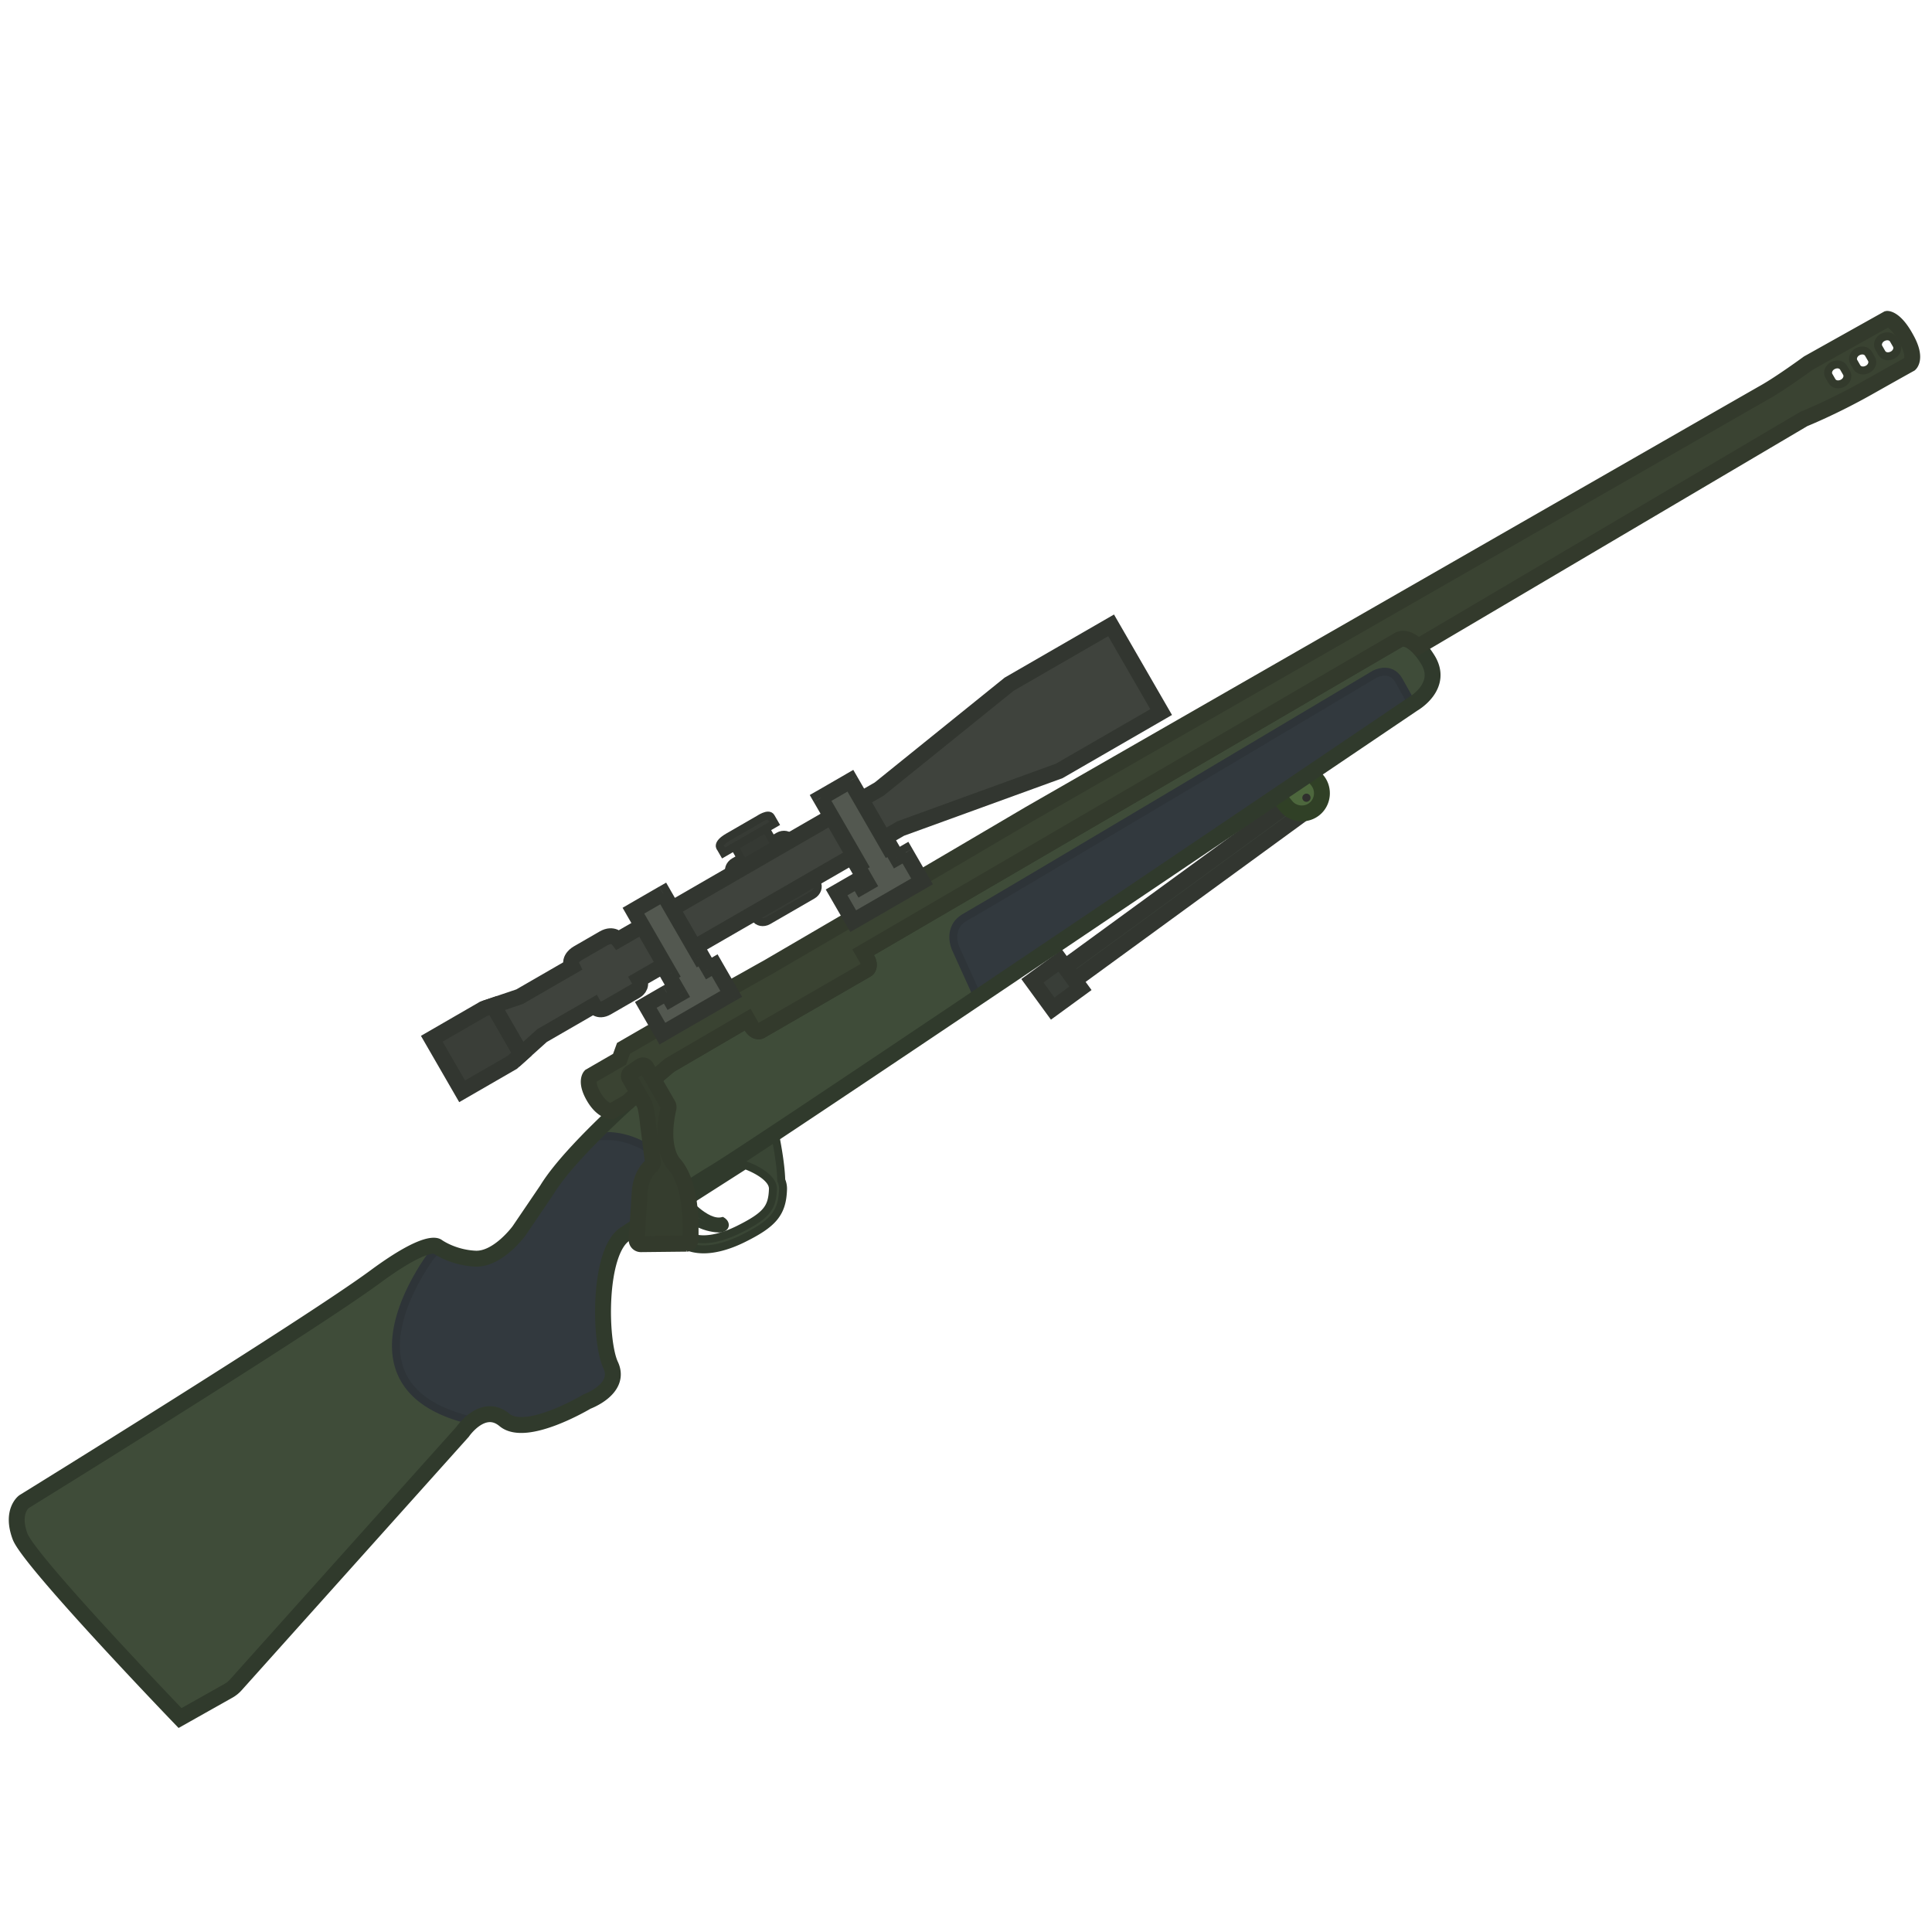 <svg xmlns="http://www.w3.org/2000/svg" width="110" height="110" fill="none" viewBox="0 0 110 110"><g clip-path="url(#a)"><path fill="#373B35" stroke="#323630" stroke-miterlimit="3.994" stroke-width="0.452" d="m41.801 49.067 2.524-1.456c.269-.156.598-.093.736.146l1.44 2.494c.138.24.028.555-.241.71l-2.524 1.458c-.27.155-.598.092-.736-.147l-1.44-2.493c-.138-.24-.028-.556.241-.712Z"/><path fill="#333D2E" stroke="#303A2C" stroke-miterlimit="3.994" stroke-width="0.452" d="M40.995 69.947s-1.59.054-2.462-1.478l.398-.256s1.232 1.536 2.194 1.313c0 0 .166.104.144.25-.022.145-.274.17-.274.17Z"/><path fill="#3A4635" fill-rule="evenodd" stroke="#303A2C" stroke-miterlimit="3.994" stroke-width="0.452" d="M37.784 68.669c.092.618.32 1.393.6 1.736a1.95 1.95 0 0 0 1.176.684c.877.166 1.901-.15 2.746-.57.829-.411 1.397-.767 1.757-1.2.373-.45.498-.955.52-1.6a1.2 1.2 0 0 0-.101-.522c-.026-.98-.293-2.316-.37-2.679-1.716 1.136-2.918 1.923-3.37 2.198-1.403.846-2.276 1.45-2.958 1.953Zm.608.244 4.033-2.577.157.06c.173.07.401.174.626.308.226.135.436.293.585.47q.222.258.214.526c-.02.575-.126.936-.388 1.251-.275.333-.745.644-1.57 1.053-.809.402-1.693.65-2.381.52a1.37 1.37 0 0 1-.838-.483c-.2-.245-.36-.606-.438-1.128Z" clip-rule="evenodd"/><path fill="#3F4C39" d="m42.569 58.054.218.378c.133.23.362.35.521.258l6.035-3.484c.15-.086.17-.35.037-.58l-.236-.409L79.61 36.443s.657-.499 1.654 1.067c1 1.55-.806 2.566-.806 2.566S53.933 58.01 44.123 64.511c-1.722 1.14-2.929 1.93-3.382 2.205-1.91 1.153-2.837 1.856-3.638 2.465-.486.368-.925.702-1.51 1.08-1.55 1-1.466 6.099-.827 7.459.64 1.36-1.34 2.077-1.34 2.077s-3.467 2.081-4.7 1.051-2.39.675-2.39.675L13.42 95.936a1.6 1.6 0 0 1-.419.334l-2.75 1.548s-8.58-8.917-9.109-10.34.217-1.974.217-1.974 16.205-10.008 20.01-12.816c2.994-2.207 3.529-1.718 3.529-1.718s.862.631 2.16.692c1.3.062 2.497-1.586 2.497-1.586l1.588-2.34c1.583-2.603 6.984-7.09 6.984-7.09z"/><path fill="#32393E" d="M38.243 68.337c.145-.175.3-.377.473-.611.19-.262.315-.3.375-.29l-.034-.04c-.668-.905-2.679-3.176-5.345-2.634a1 1 0 0 0-.1.025q-.29.293-.565.587c-.79.84-1.483 1.669-1.905 2.363l-1.588 2.34s-.075.102-.207.256c-.332.384-1.024 1.083-1.81 1.28a1.7 1.7 0 0 1-.486.05 4.44 4.44 0 0 1-1.907-.54c-.197-.015-.51.26-.626.411-1.028 1.445-4.787 7.419 1.948 9.249a.5.5 0 0 1 .158.096c.08.064.156.124.229.066a1 1 0 0 1 .189-.128c.446-.308 1.054-.494 1.683.031.212.177.49.263.805.282q.033.003.068.003c.225-.006.472-.029.732-.066 1.174-.223 2.502-.933 2.943-1.182.097-.055.151-.088.151-.088s.124-.044.3-.133c.483-.243 1.358-.817 1.131-1.697a1.4 1.4 0 0 0-.09-.247c-.559-1.19-.693-5.242.32-6.907.145-.238.313-.427.507-.552.511-.33.912-.627 1.33-.943l.18-.137a42 42 0 0 1 1.14-.844"/><path stroke="#2E3438" stroke-miterlimit="3.994" stroke-width="0.452" d="M38.243 68.337c.145-.175.3-.377.473-.611.19-.262.315-.3.375-.29m-.849.901-.044.032m.044-.032-.044.032m.893-.933c.028.029.042.03.042.025 0-.006-.014-.02-.042-.025Zm0 0-.034-.04c-.668-.905-2.679-3.176-5.345-2.634a1 1 0 0 0-.1.025q-.29.293-.565.587c-.79.84-1.483 1.669-1.905 2.363l-1.588 2.34s-.075.102-.207.256c-.332.384-1.024 1.083-1.81 1.28a1.7 1.7 0 0 1-.486.05m0 0c-.002 0 .002 0 0 0Zm0 0a4.44 4.44 0 0 1-1.907-.54c-.197-.015-.51.26-.626.411-1.028 1.445-4.787 7.419 1.948 9.249a.5.5 0 0 1 .158.096c.08.064.156.124.229.066a1 1 0 0 1 .189-.128c.446-.308 1.054-.494 1.683.031.212.177.49.263.805.282q.033.003.068.003c.225-.006.472-.029.732-.066 1.174-.223 2.502-.933 2.943-1.182.097-.055.151-.088.151-.088s.124-.044.3-.133c.483-.243 1.358-.817 1.131-1.697a1.4 1.4 0 0 0-.09-.247c-.559-1.19-.693-5.242.32-6.907.145-.238.313-.427.507-.552.511-.33.912-.627 1.33-.943l.18-.137c.325-.247.671-.51 1.096-.812"/><path fill="#3D443C" stroke="#323630" stroke-miterlimit="3.994" stroke-width="0.904" d="m74.128 45.22-13.491 9.842.543.744 13.491-9.841z"/><path fill="#393E38" stroke="#323630" stroke-miterlimit="3.994" stroke-width="0.904" d="m60.363 54.688-1.582 1.154 1.154 1.582 1.582-1.154z"/><path fill="#4D673D" stroke="#304026" stroke-miterlimit="3.994" stroke-width="0.904" d="M72.93 43.717a1.156 1.156 0 0 1 1.618.156l.457.56c.4.487.331 1.219-.155 1.62-.487.4-1.219.33-1.62-.156l-.456-.56a1.14 1.14 0 0 1 .155-1.62Z"/><path fill="#2F2F2D" d="M74.494 45.62a.23.23 0 1 0-.23-.398.23.23 0 0 0 .23.399"/><path fill="#353933" stroke="#323630" stroke-miterlimit="3.994" stroke-width="0.452" d="m42.027 47.5.848-.49a.54.54 0 0 1 .74.199l.431.748a.54.54 0 0 1-.198.739l-.847.49a.54.54 0 0 1-.74-.199l-.432-.748a.54.54 0 0 1 .198-.74Z"/><path fill="#373B35" stroke="#323630" stroke-miterlimit="3.994" stroke-width="0.452" d="m44.106 46.887-2.912 1.681-.167-.29s-.261-.22.437-.624l1.756-1.013s.535-.363.673-.123z"/><path fill="#32393E" stroke="#2E3438" stroke-miterlimit="3.994" stroke-width="0.452" d="M80.41 40.108c-.872.589-13.824 9.345-24.735 16.676l-1.255-2.766s-.57-1.183.562-1.814c1.308-.729 23.278-13.812 23.278-13.812s.903-.508 1.388.355c.371.66.653 1.166.761 1.361Z"/><path fill="#3A3E38" stroke="#323630" stroke-miterlimit="3.994" stroke-width="0.904" d="m28.083 57.255 1.598 2.768-.517.464-2.853 1.647-1.727-2.992 2.942-1.7z"/><path stroke="#303A2C" stroke-miterlimit="3.994" stroke-width="0.904" d="m42.569 58.054.218.378c.133.23.362.35.521.258l6.035-3.484c.15-.086.17-.35.037-.58l-.236-.409L79.61 36.443s.657-.499 1.654 1.067c1 1.55-.806 2.566-.806 2.566S53.933 58.01 44.123 64.511c-1.722 1.14-2.929 1.93-3.382 2.205-1.91 1.153-2.837 1.856-3.638 2.465-.486.368-.925.702-1.51 1.08-1.55 1-1.466 6.099-.827 7.459.64 1.36-1.34 2.077-1.34 2.077s-3.467 2.081-4.7 1.051-2.39.675-2.39.675L13.42 95.936a1.6 1.6 0 0 1-.419.334l-2.75 1.548s-8.58-8.917-9.109-10.34.217-1.974.217-1.974 16.205-10.008 20.01-12.816c2.994-2.207 3.529-1.718 3.529-1.718s.862.631 2.16.692c1.3.062 2.497-1.586 2.497-1.586l1.588-2.34c1.583-2.603 6.984-7.09 6.984-7.09z"/><path fill="#3F433D" stroke="#323630" stroke-miterlimit="3.994" stroke-width="0.904" d="m57.456 38.956 5.805-3.351 2.85 4.937-5.805 3.352-9.024 3.278-14.902 8.603c.23.4-.179.635-.179.635l-1.645.95c-.51.294-.74-.105-.74-.105l-2.952 1.705-1.182 1.062-1.598-2.768 1.502-.508 2.982-1.722c-.218-.446.317-.742.317-.742l1.486-.858c.538-.31.83.08.83.08l14.86-8.58z"/><path fill="#3A4332" fill-rule="evenodd" d="m107.458 18.156-4.503 2.52s-1.542 1.13-2.495 1.667c-.943.531-41.84 23.997-41.84 23.997s-6.399 3.774-10.846 6.368l-4.057 2.37q-.409.226-.78.436a76 76 0 0 1-.778.436c-4.253 2.376-4.285 2.367-4.285 2.367L35.5 59.689l-.226.622-1.665.962s-.296.317.194 1.165c.489.848 1.015.837 1.015.837l.922-.533c1.322-1.211 2.387-2.096 2.387-2.096l4.442-2.592.218.379c.133.23.362.35.522.258l6.034-3.484c.15-.087.17-.351.037-.58l-.236-.409L79.61 36.443s.43-.327 1.121.377l21.972-12.966s1.653-.661 3.66-1.793c2.006-1.132 2.381-1.335 2.381-1.335s.407-.354-.217-1.457c-.603-1.115-1.068-1.113-1.068-1.113m-2.317 3.08c.109.19.012.459-.223.581-.236.123-.501.077-.617-.122l-.172-.3c-.11-.19-.012-.458.223-.58.235-.123.501-.077.616.122zm1.418-.791c.109.189.012.458-.224.58-.235.123-.501.077-.616-.122l-.173-.3c-.109-.19-.012-.458.224-.58.235-.123.501-.077.616.122zm1.422-.808c.109.19.012.458-.223.58-.236.123-.502.077-.617-.122l-.172-.3c-.11-.189-.012-.458.223-.58.235-.123.501-.077.616.123z" clip-rule="evenodd"/><path stroke="#333A2C" stroke-miterlimit="3.994" stroke-width="0.904" d="m107.458 18.156-4.503 2.52s-1.542 1.13-2.495 1.667c-.943.531-41.84 23.997-41.84 23.997s-6.399 3.774-10.846 6.368l-4.057 2.37q-.409.226-.78.436a76 76 0 0 1-.778.436c-4.253 2.376-4.285 2.367-4.285 2.367L35.5 59.689l-.226.622-1.665.962s-.296.317.194 1.165c.489.848 1.015.837 1.015.837l.922-.533c1.322-1.211 2.387-2.096 2.387-2.096l4.442-2.592.218.379c.133.23.362.35.522.258l6.034-3.484c.15-.087.17-.351.037-.58l-.236-.409L79.61 36.443s.43-.327 1.121.377l21.972-12.966s1.653-.661 3.66-1.793c2.006-1.132 2.381-1.335 2.381-1.335s.407-.354-.217-1.457c-.603-1.115-1.068-1.113-1.068-1.113Z"/><path stroke="#333A2C" stroke-miterlimit="3.994" stroke-width="0.452" d="M105.14 21.236c.109.19.012.459-.223.581-.235.123-.501.077-.617-.123l-.172-.299c-.11-.19-.012-.458.223-.58.235-.123.501-.077.616.122zm1.418-.792c.109.19.012.459-.223.581-.236.123-.502.077-.617-.122l-.172-.3c-.11-.19-.012-.458.223-.58.235-.123.501-.077.616.122zm1.422-.807c.109.19.012.458-.223.58-.236.123-.501.077-.617-.122l-.172-.3c-.11-.189-.012-.458.223-.58.235-.123.501-.077.616.122z"/><path fill="#535850" d="m48.417 44.452-1.696.979 2.183 3.78-.11.063.588 1.018-.34.195-.212-.369-1.197.691.944 1.636 3.92-2.263-.945-1.636-.488.283-.375-.649-.09.052zM37.76 50.87l-1.695.98 2.073 3.59-.1.058.634 1.097-.5.288-.206-.36-1.197.692.944 1.635 3.92-2.263-.945-1.635-.329.19-.426-.738-.1.057z"/><path fill="#323630" d="m46.722 45.43-.227-.39-.391.225.226.392zm1.695-.978.392-.226-.226-.392-.392.226zm.487 4.759.226.392.392-.227-.226-.391zm-.11.063-.226-.391-.391.226.226.391zm.588 1.018.226.391.391-.226-.226-.391zm-.34.195-.391.227.226.391.392-.226zm-.212-.369.391-.226-.226-.391-.392.226zm-1.197.691-.226-.391-.392.226.226.392zm.944 1.636-.392.226.226.392.392-.226zm3.92-2.263.226.392.392-.226-.227-.392zm-.945-1.636.392-.226-.226-.391-.392.226zm-.488.283-.392.226.226.391.392-.226zm-.375-.649.392-.226-.226-.391-.392.226zm-.09.052-.391.226.226.392.392-.226zM36.066 51.85l-.226-.391-.392.226.226.392zm1.695-.978.392-.227-.226-.391-.392.226zm.378 4.57.226.39.392-.225-.227-.392zm-.1.057-.226-.392-.392.226.227.392zm.634 1.097.226.392.391-.227-.226-.391zm-.5.288-.39.226.225.392.392-.227zm-.206-.36.391-.225-.226-.392-.392.226zm-1.197.692-.226-.392-.392.226.226.392zm.944 1.635-.392.227.227.391.391-.226zm3.92-2.263.226.392.392-.226-.227-.392zm-.945-1.635.392-.226-.226-.392-.392.226zm-.329.19-.391.226.226.391.391-.226zm-.426-.738.392-.226-.226-.392-.392.226zm-.1.057-.391.226.226.392.392-.226zm7.115-8.639 1.695-.979-.452-.783-1.696.98zm2.348 3.163-2.183-3.78-.783.452 2.183 3.78zm-.618-.166-.11.064.452.783.11-.063zm-.275.681.587 1.018.783-.452-.587-1.018zm.753.4-.34.196.453.783.339-.196zm.278.361-.213-.369-.783.452.213.37zm-.83-.534-1.197.69.452.784 1.197-.691zm.2 3.11 3.919-2.263-.452-.783-3.92 2.263zm4.084-2.88-.944-1.637-.783.453.944 1.635zm-1.562-1.802-.488.282.452.783.489-.282zm.13.447-.375-.648-.783.452.374.649zm-.993-.813-.09.051.453.784.09-.052zm-2.437-3.111 2.182 3.78.783-.452-2.182-3.78zM36.29 52.241l1.695-.979-.452-.783-1.695.979zm2.238 2.973-2.073-3.59-.783.452 2.073 3.59zm-.265.675.1-.057-.452-.783-.1.057zm.8.48-.634-1.097-.783.452.633 1.097zm-.665.905.499-.288-.453-.783-.498.288zm-.825-.524.207.359.783-.452-.207-.36zm-.58.856 1.198-.69-.453-.784-1.196.691zm4.413-1.41-3.92 2.263.452.783 3.92-2.263zm-1.11-1.018.944 1.636.783-.453-.944-1.635zm.288.355.33-.19-.453-.783-.329.19zm-1.043-.903.426.738.783-.452-.426-.738zm.517.223.1-.058-.452-.783-.1.058zm-2.69-3.756 2.073 3.59.783-.452-2.073-3.59zm9.872-.061.944 1.635.784-.452-.945-1.636zm-9.136 7.588-.945-1.635-.783.452.944 1.636z"/><path fill="#353D2E" stroke="#333A2C" stroke-miterlimit="3.994" stroke-width="0.904" d="m35.838 61.383.858 1.486c.025.065.119.344.193 1.072.09.732.234 1.833.283 2.217.005.077-.016.156-.08.206-.197.167-.623.626-.675 1.573l-.17 2.652a.243.243 0 0 0 .236.25l2.604-.028a.243.243 0 0 0 .233-.241c-.005-.769.098-3.102-.939-4.299 0 0-.863-.805-.316-3.195a.3.3 0 0 0-.03-.169l-1.233-2.134a.227.227 0 0 0-.324-.079l-.556.374a.224.224 0 0 0-.084.315Z"/></g><defs><clipPath id="a"><path fill="#fff" d="M0 0h110v110H0z"/></clipPath></defs></svg>